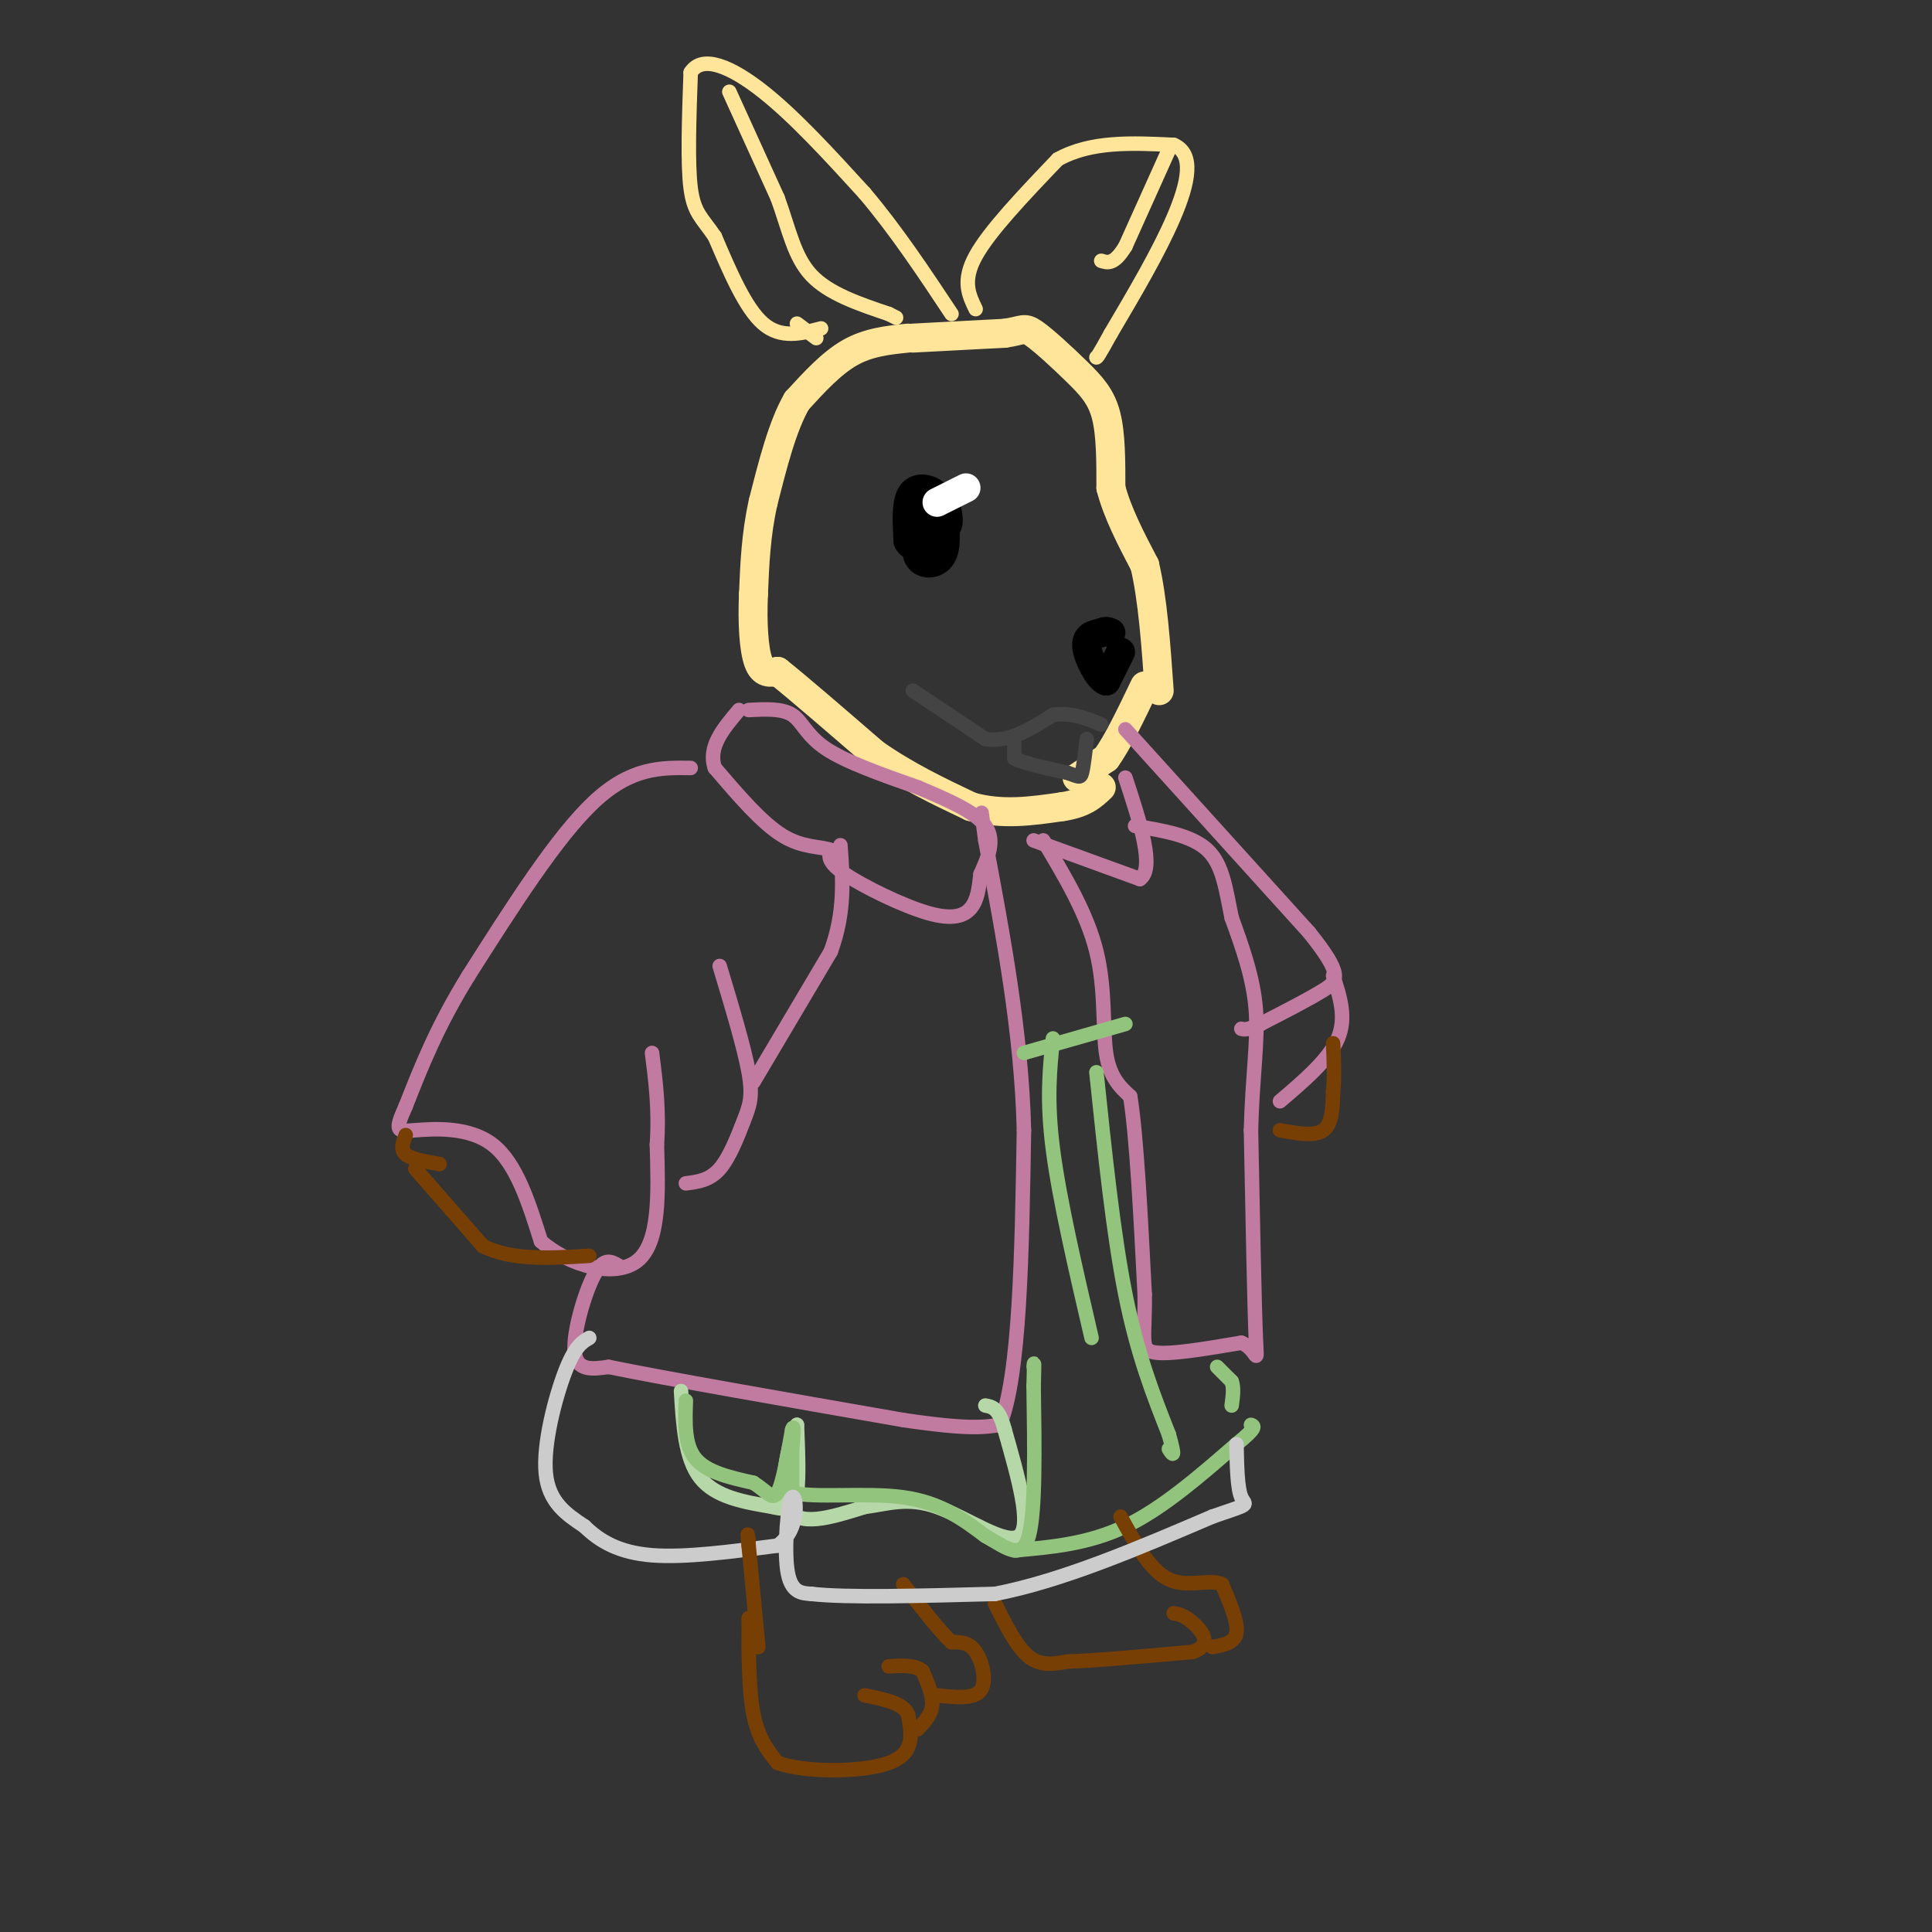 <svg viewBox='0 0 400 400' version='1.1' xmlns='http://www.w3.org/2000/svg' xmlns:xlink='http://www.w3.org/1999/xlink'><rect x="0" y="0" width="400" height="400" fill="#333333" stroke="none"/><g fill='none' stroke='#ffe599' stroke-width='6' stroke-linecap='round' stroke-linejoin='round'><path d='M188,70c-4.083,0.417 -8.167,0.833 -12,3c-3.833,2.167 -7.417,6.083 -11,10'/><path d='M165,83c-3.000,5.167 -5.000,13.083 -7,21'/><path d='M158,104c-1.500,6.667 -1.750,12.833 -2,19'/><path d='M156,123c-0.267,5.978 0.067,11.422 1,14c0.933,2.578 2.467,2.289 4,2'/><path d='M161,139c4.000,3.167 12.000,10.083 20,17'/><path d='M181,156c6.667,4.667 13.333,7.833 20,11'/><path d='M201,167c6.500,1.833 12.750,0.917 19,0'/><path d='M220,167c4.500,-0.667 6.250,-2.333 8,-4'/><path d='M223,161c0.000,0.000 6.000,-4.000 6,-4'/><path d='M229,157c2.333,-3.167 5.167,-9.083 8,-15'/><path d='M189,70c0.000,0.000 19.000,-1.000 19,-1'/><path d='M208,69c3.845,-0.544 3.959,-1.404 6,0c2.041,1.404 6.011,5.070 9,8c2.989,2.930 4.997,5.123 6,9c1.003,3.877 1.002,9.439 1,15'/><path d='M230,101c1.333,5.167 4.167,10.583 7,16'/><path d='M237,117c1.667,7.000 2.333,16.500 3,26'/></g>
<g fill='none' stroke='#ffe599' stroke-width='3' stroke-linecap='round' stroke-linejoin='round'><path d='M170,68c-4.167,1.083 -8.333,2.167 -12,-1c-3.667,-3.167 -6.833,-10.583 -10,-18'/><path d='M148,49c-2.667,-3.956 -4.333,-4.844 -5,-10c-0.667,-5.156 -0.333,-14.578 0,-24'/><path d='M143,15c2.400,-3.778 8.400,-1.222 15,4c6.600,5.222 13.800,13.111 21,21'/><path d='M179,40c6.500,7.667 12.250,16.333 18,25'/><path d='M165,67c0.000,0.000 4.000,3.000 4,3'/><path d='M202,64c-1.417,-2.917 -2.833,-5.833 0,-11c2.833,-5.167 9.917,-12.583 17,-20'/><path d='M219,33c6.833,-3.833 15.417,-3.417 24,-3'/><path d='M243,30c4.311,1.800 3.089,7.800 0,15c-3.089,7.200 -8.044,15.600 -13,24'/><path d='M230,69c-2.667,4.833 -2.833,4.917 -3,5'/><path d='M242,31c0.000,0.000 -9.000,20.000 -9,20'/><path d='M233,51c-2.333,3.833 -3.667,3.417 -5,3'/><path d='M151,19c0.000,0.000 10.000,22.000 10,22'/><path d='M161,41c2.400,6.622 3.400,12.178 7,16c3.600,3.822 9.800,5.911 16,8'/><path d='M184,65c2.667,1.333 1.333,0.667 0,0'/></g>
<g fill='none' stroke='#000000' stroke-width='3' stroke-linecap='round' stroke-linejoin='round'><path d='M196,108c-1.333,-0.083 -2.667,-0.167 -3,1c-0.333,1.167 0.333,3.583 1,6'/><path d='M194,115c-0.289,-1.244 -1.511,-7.356 -2,-9c-0.489,-1.644 -0.244,1.178 0,4'/><path d='M192,110c0.933,0.756 3.267,0.644 4,0c0.733,-0.644 -0.133,-1.822 -1,-3'/><path d='M195,107c-0.689,1.889 -1.911,8.111 -2,8c-0.089,-0.111 0.956,-6.556 2,-13'/><path d='M195,102c-1.111,-1.044 -4.889,2.844 -5,5c-0.111,2.156 3.444,2.578 7,3'/><path d='M197,110c1.267,-0.778 0.933,-4.222 0,-6c-0.933,-1.778 -2.467,-1.889 -4,-2'/><path d='M193,102c-1.156,2.444 -2.044,9.556 -2,12c0.044,2.444 1.022,0.222 2,-2'/><path d='M193,112c0.667,-1.500 1.333,-4.250 2,-7'/></g>
<g fill='none' stroke='#000000' stroke-width='6' stroke-linecap='round' stroke-linejoin='round'><path d='M193,105c0.000,0.000 -3.000,10.000 -3,10'/><path d='M190,115c0.644,2.044 3.756,2.156 5,0c1.244,-2.156 0.622,-6.578 0,-11'/><path d='M195,104c-1.289,-2.600 -4.511,-3.600 -6,-2c-1.489,1.600 -1.244,5.800 -1,10'/><path d='M188,112c0.667,1.667 2.833,0.833 5,0'/></g>
<g fill='none' stroke='#ffffff' stroke-width='6' stroke-linecap='round' stroke-linejoin='round'><path d='M194,104c0.000,0.000 6.000,-3.000 6,-3'/></g>
<g fill='none' stroke='#000000' stroke-width='6' stroke-linecap='round' stroke-linejoin='round'><path d='M232,135c0.000,0.000 -3.000,6.000 -3,6'/><path d='M229,141c-1.489,-0.489 -3.711,-4.711 -4,-7c-0.289,-2.289 1.356,-2.644 3,-3'/><path d='M228,131c0.833,-0.500 1.417,-0.250 2,0'/></g>
<g fill='none' stroke='#444444' stroke-width='3' stroke-linecap='round' stroke-linejoin='round'><path d='M189,143c0.000,0.000 15.000,10.000 15,10'/><path d='M204,153c4.833,0.833 9.417,-2.083 14,-5'/><path d='M218,148c4.000,-0.500 7.000,0.750 10,2'/><path d='M210,154c0.000,0.000 0.000,3.000 0,3'/><path d='M210,157c1.833,1.000 6.417,2.000 11,3'/><path d='M221,160c2.333,0.778 2.667,1.222 3,0c0.333,-1.222 0.667,-4.111 1,-7'/></g>
<g fill='none' stroke='#c27ba0' stroke-width='3' stroke-linecap='round' stroke-linejoin='round'><path d='M155,147c3.444,-0.178 6.889,-0.356 9,1c2.111,1.356 2.889,4.244 7,7c4.111,2.756 11.556,5.378 19,8'/><path d='M190,163c6.111,2.578 11.889,5.022 14,8c2.111,2.978 0.556,6.489 -1,10'/><path d='M203,181c-0.324,2.960 -0.633,5.360 -2,7c-1.367,1.640 -3.791,2.518 -9,1c-5.209,-1.518 -13.203,-5.434 -17,-8c-3.797,-2.566 -3.399,-3.783 -3,-5'/><path d='M172,176c-2.067,-0.822 -5.733,-0.378 -10,-3c-4.267,-2.622 -9.133,-8.311 -14,-14'/><path d='M148,159c-1.500,-4.333 1.750,-8.167 5,-12'/><path d='M214,174c0.000,0.000 22.000,8.000 22,8'/><path d='M236,182c3.167,-2.167 0.083,-11.583 -3,-21'/><path d='M143,159c-6.167,-0.083 -12.333,-0.167 -20,7c-7.667,7.167 -16.833,21.583 -26,36'/><path d='M97,202c-6.500,10.500 -9.750,18.750 -13,27'/><path d='M84,229c-2.393,5.369 -1.875,5.292 2,5c3.875,-0.292 11.107,-0.798 16,3c4.893,3.798 7.446,11.899 10,20'/><path d='M112,257c5.822,5.067 15.378,7.733 20,4c4.622,-3.733 4.311,-13.867 4,-24'/><path d='M136,237c0.500,-7.167 -0.250,-13.083 -1,-19'/><path d='M142,245c2.458,-0.304 4.917,-0.607 7,-3c2.083,-2.393 3.792,-6.875 5,-10c1.208,-3.125 1.917,-4.893 1,-10c-0.917,-5.107 -3.458,-13.554 -6,-22'/><path d='M156,224c0.000,0.000 16.000,-27.000 16,-27'/><path d='M172,197c3.000,-8.167 2.500,-15.083 2,-22'/><path d='M128,262c-1.511,-0.867 -3.022,-1.733 -5,2c-1.978,3.733 -4.422,12.067 -4,16c0.422,3.933 3.711,3.467 7,3'/><path d='M126,283c11.333,2.333 36.167,6.667 61,11'/><path d='M187,294c13.500,2.000 16.750,1.500 20,1'/><path d='M207,295c4.167,-10.000 4.583,-35.500 5,-61'/><path d='M212,234c-0.500,-20.167 -4.250,-40.083 -8,-60'/><path d='M204,174c-1.333,-10.000 -0.667,-5.000 0,0'/><path d='M216,174c4.533,7.578 9.067,15.156 11,23c1.933,7.844 1.267,15.956 2,21c0.733,5.044 2.867,7.022 5,9'/><path d='M234,227c1.333,8.333 2.167,24.667 3,41'/><path d='M237,268c0.111,9.133 -1.111,11.467 2,12c3.111,0.533 10.556,-0.733 18,-2'/><path d='M257,278c3.511,1.378 3.289,5.822 3,-1c-0.289,-6.822 -0.644,-24.911 -1,-43'/><path d='M259,234c0.289,-11.400 1.511,-18.400 1,-25c-0.511,-6.600 -2.756,-12.800 -5,-19'/><path d='M255,190c-1.222,-5.844 -1.778,-10.956 -5,-14c-3.222,-3.044 -9.111,-4.022 -15,-5'/><path d='M233,151c0.000,0.000 38.000,42.000 38,42'/><path d='M271,193c7.156,8.889 6.044,10.111 3,12c-3.044,1.889 -8.022,4.444 -13,7'/><path d='M261,212c-2.833,1.333 -3.417,1.167 -4,1'/><path d='M276,202c1.417,4.333 2.833,8.667 1,13c-1.833,4.333 -6.917,8.667 -12,13'/></g>
<g fill='none' stroke='#b6d7a8' stroke-width='3' stroke-linecap='round' stroke-linejoin='round'><path d='M141,288c0.417,7.000 0.833,14.000 4,18c3.167,4.000 9.083,5.000 15,6'/><path d='M160,312c3.444,0.889 4.556,0.111 5,-3c0.444,-3.111 0.222,-8.556 0,-14'/><path d='M165,295c-1.156,1.600 -4.044,12.600 -2,17c2.044,4.400 9.022,2.200 16,0'/><path d='M179,312c4.821,-0.619 8.875,-2.167 15,0c6.125,2.167 14.321,8.048 17,6c2.679,-2.048 -0.161,-12.024 -3,-22'/><path d='M208,296c-1.167,-4.500 -2.583,-4.750 -4,-5'/></g>
<g fill='none' stroke='#93c47d' stroke-width='3' stroke-linecap='round' stroke-linejoin='round'><path d='M142,290c-0.167,4.583 -0.333,9.167 2,12c2.333,2.833 7.167,3.917 12,5'/><path d='M156,307c2.844,1.800 3.956,3.800 5,2c1.044,-1.800 2.022,-7.400 3,-13'/><path d='M164,296c0.500,-1.500 0.250,1.250 0,4'/><path d='M164,300c0.000,2.167 0.000,5.583 0,9'/><path d='M164,309c4.356,1.267 15.244,-0.067 23,1c7.756,1.067 12.378,4.533 17,8'/><path d='M204,318c4.600,2.622 7.600,5.178 9,0c1.400,-5.178 1.200,-18.089 1,-31'/><path d='M214,287c0.167,-5.833 0.083,-4.917 0,-4'/><path d='M210,321c7.667,-0.667 15.333,-1.333 23,-5c7.667,-3.667 15.333,-10.333 23,-17'/><path d='M256,299c4.333,-3.500 3.667,-3.750 3,-4'/><path d='M212,218c0.000,0.000 21.000,-6.000 21,-6'/><path d='M218,215c-0.667,6.333 -1.333,12.667 0,23c1.333,10.333 4.667,24.667 8,39'/><path d='M227,222c1.750,16.750 3.500,33.500 6,46c2.500,12.500 5.750,20.750 9,29'/><path d='M242,297c1.500,5.333 0.750,4.167 0,3'/><path d='M252,283c0.000,0.000 3.000,3.000 3,3'/><path d='M255,286c0.500,1.333 0.250,3.167 0,5'/></g>
<g fill='none' stroke='#783f04' stroke-width='3' stroke-linecap='round' stroke-linejoin='round'><path d='M155,335c0.000,7.500 0.000,15.000 1,20c1.000,5.000 3.000,7.500 5,10'/><path d='M161,365c5.711,2.000 17.489,2.000 23,0c5.511,-2.000 4.756,-6.000 4,-10'/><path d='M188,355c-0.833,-2.333 -4.917,-3.167 -9,-4'/><path d='M190,358c1.417,-1.500 2.833,-3.000 3,-5c0.167,-2.000 -0.917,-4.500 -2,-7'/><path d='M191,346c-1.500,-1.333 -4.250,-1.167 -7,-1'/><path d='M194,351c3.800,0.422 7.600,0.844 9,-1c1.400,-1.844 0.400,-5.956 -1,-8c-1.400,-2.044 -3.200,-2.022 -5,-2'/><path d='M197,340c-2.500,-2.333 -6.250,-7.167 -10,-12'/><path d='M206,332c2.250,4.500 4.500,9.000 7,11c2.500,2.000 5.250,1.500 8,1'/><path d='M221,344c5.667,-0.167 15.833,-1.083 26,-2'/><path d='M247,342c4.222,-1.556 1.778,-4.444 0,-6c-1.778,-1.556 -2.889,-1.778 -4,-2'/><path d='M251,341c2.333,-0.417 4.667,-0.833 5,-3c0.333,-2.167 -1.333,-6.083 -3,-10'/><path d='M253,328c-2.467,-1.200 -7.133,0.800 -11,-1c-3.867,-1.800 -6.933,-7.400 -10,-13'/><path d='M86,242c0.000,0.000 14.000,16.000 14,16'/><path d='M100,258c6.000,3.000 14.000,2.500 22,2'/><path d='M91,241c-2.917,-0.500 -5.833,-1.000 -7,-2c-1.167,-1.000 -0.583,-2.500 0,-4'/><path d='M265,234c3.583,0.667 7.167,1.333 9,0c1.833,-1.333 1.917,-4.667 2,-8'/><path d='M276,226c0.333,-3.000 0.167,-6.500 0,-10'/></g>
<g fill='none' stroke='#cccccc' stroke-width='3' stroke-linecap='round' stroke-linejoin='round'><path d='M122,277c-1.489,0.867 -2.978,1.733 -5,7c-2.022,5.267 -4.578,14.933 -4,21c0.578,6.067 4.289,8.533 8,11'/><path d='M121,316c3.200,3.133 7.200,5.467 14,6c6.800,0.533 16.400,-0.733 26,-2'/><path d='M161,320c4.821,-3.405 3.875,-10.917 3,-10c-0.875,0.917 -1.679,10.262 -1,15c0.679,4.738 2.839,4.869 5,5'/><path d='M168,330c7.167,0.833 22.583,0.417 38,0'/><path d='M206,330c13.833,-2.667 29.417,-9.333 45,-16'/><path d='M251,314c8.378,-2.889 6.822,-2.111 6,-4c-0.822,-1.889 -0.911,-6.444 -1,-11'/></g>
<g fill='none' stroke='#783f04' stroke-width='3' stroke-linecap='round' stroke-linejoin='round'><path d='M157,341c0.000,0.000 -2.000,-21.000 -2,-21'/><path d='M155,320c-0.333,-3.667 -0.167,-2.333 0,-1'/></g>
</svg>